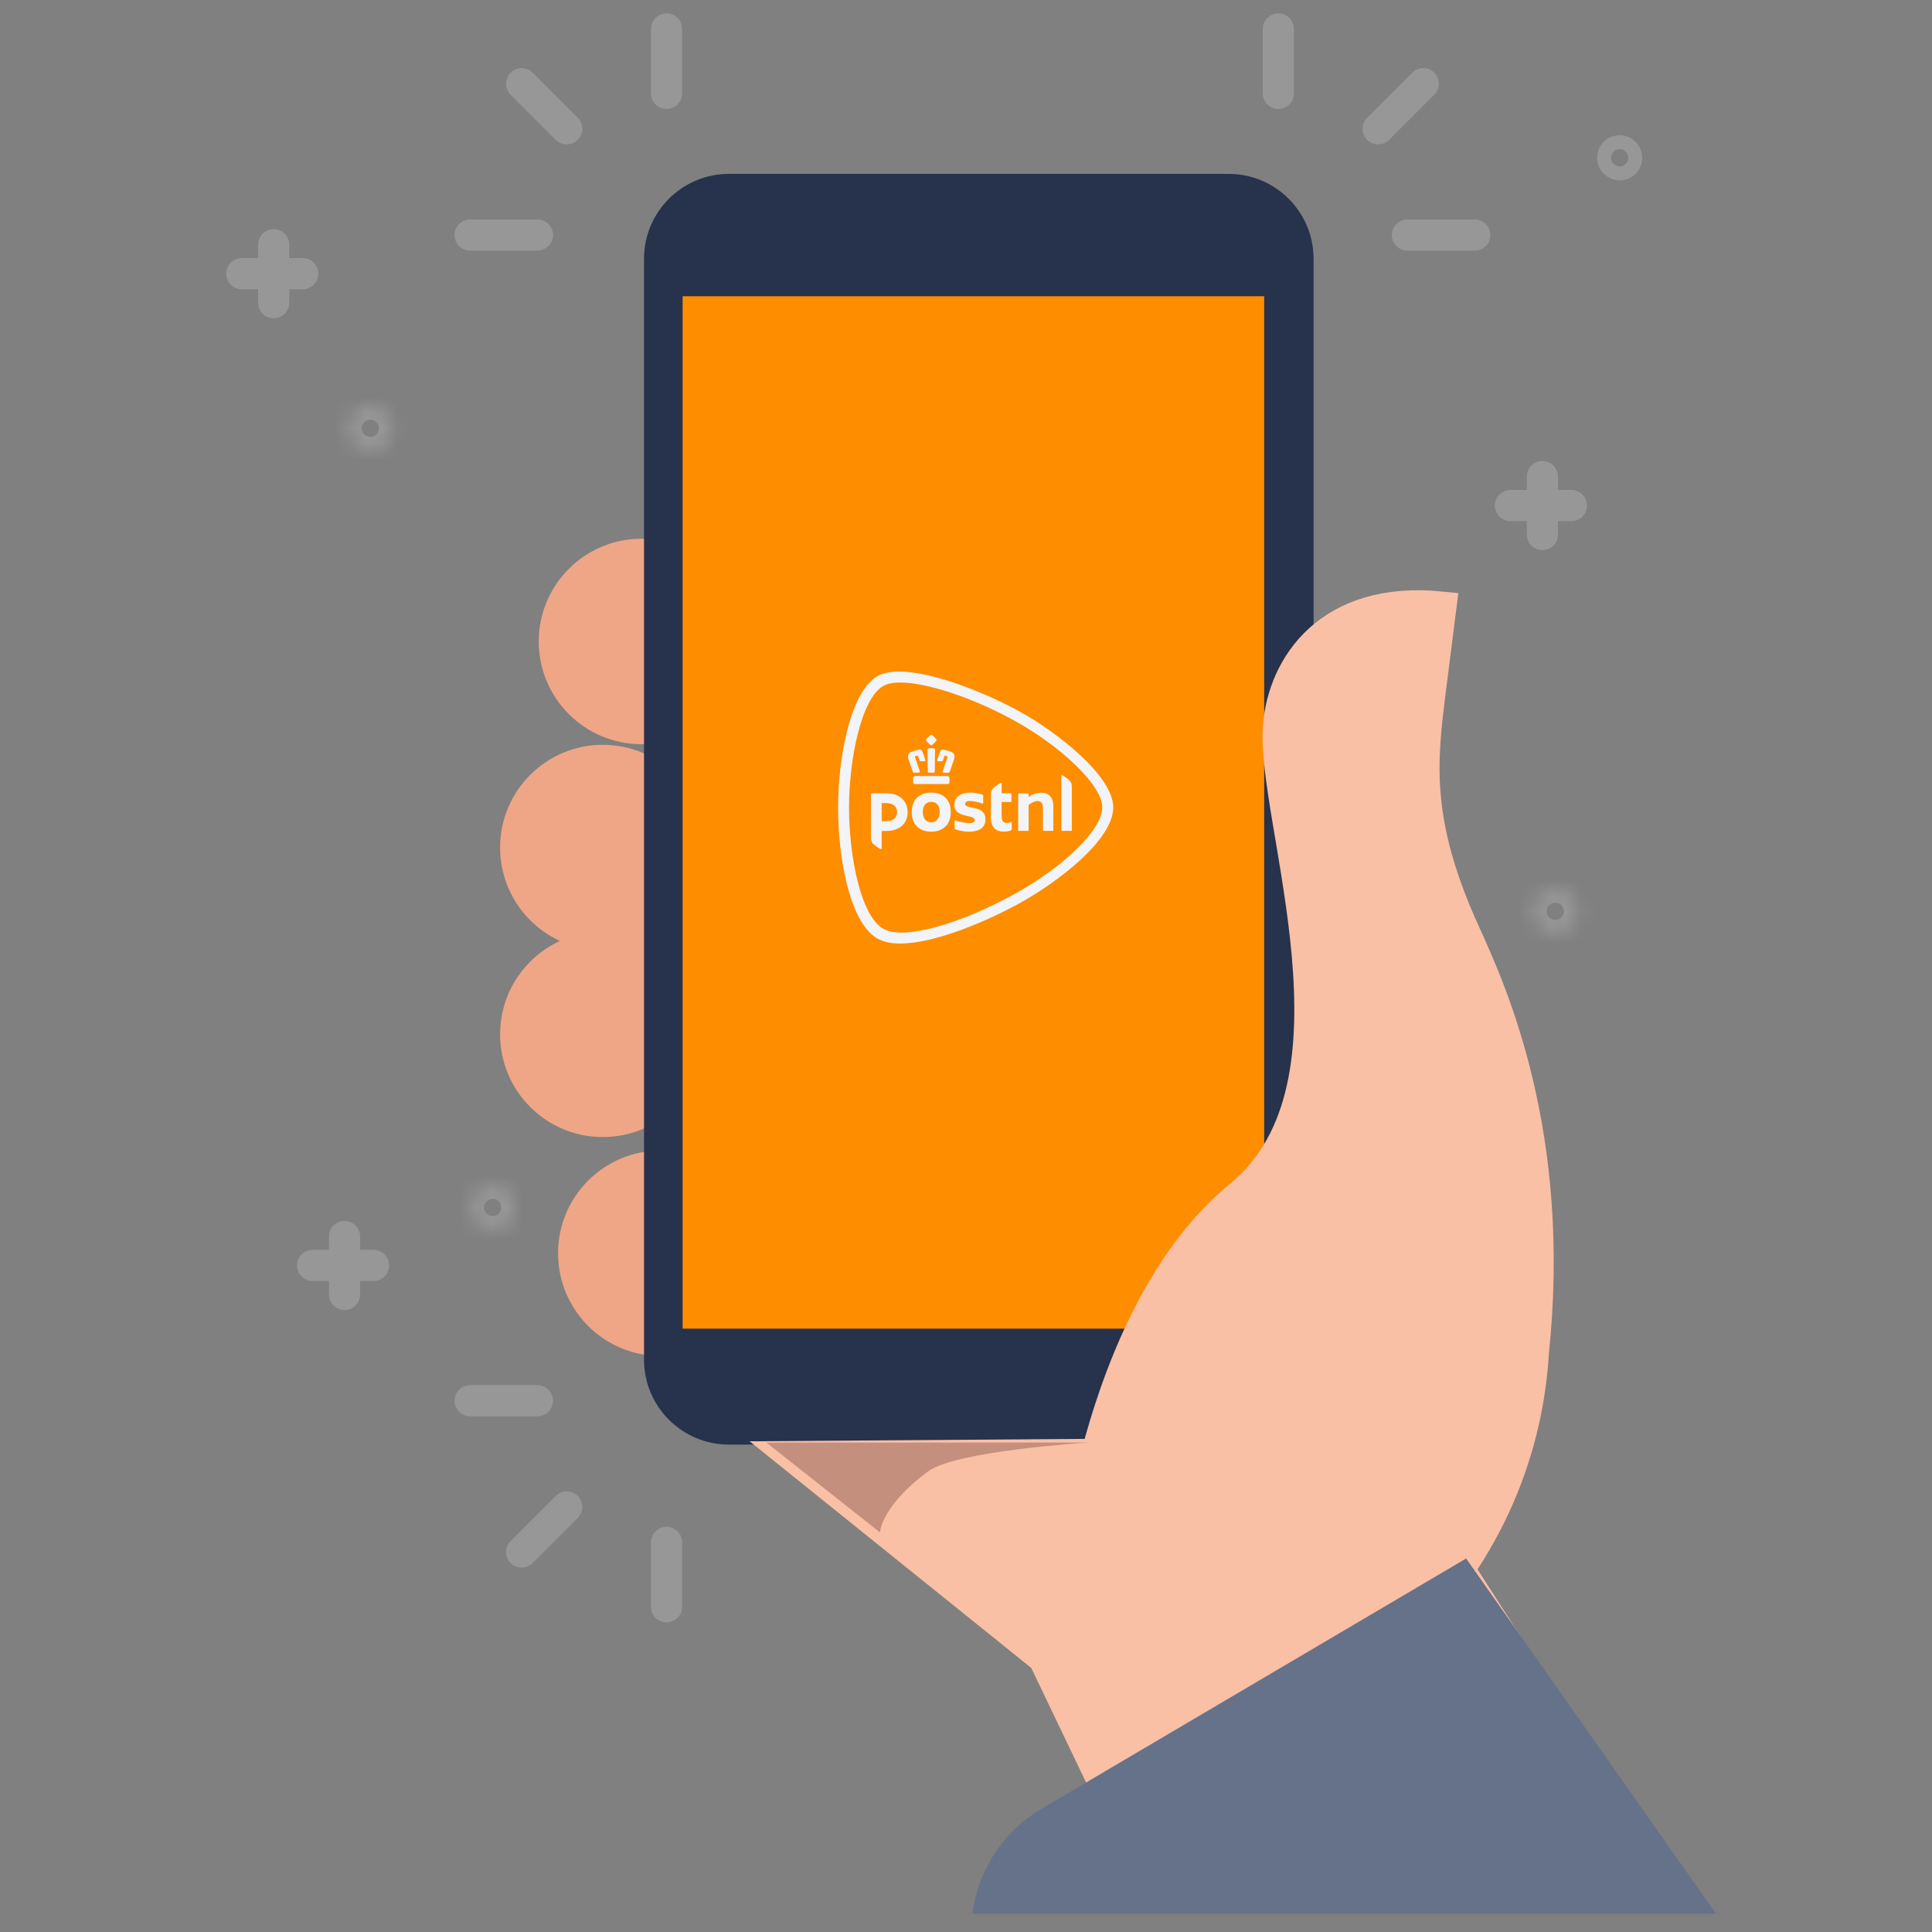 <svg xmlns="http://www.w3.org/2000/svg" width="124" height="124" fill="none" viewBox="0 0 124 124">
    <rect x="0" y="0" width="124" height="124" fill="#808080" stroke="none"/>
    <path fill="#EFA686" fill-rule="evenodd" d="M46.798 41.17c0 3.107-2.52 5.625-5.626 5.625-3.106 0-5.625-2.518-5.625-5.624s2.519-5.624 5.625-5.624c3.107 0 5.626 2.518 5.626 5.624z" clip-rule="evenodd"/>
    <path fill-rule="evenodd" stroke="#EFA686" stroke-width="1.94" d="M46.798 41.17c0 3.107-2.52 5.625-5.626 5.625-3.106 0-5.625-2.518-5.625-5.624s2.519-5.624 5.625-5.624c3.107 0 5.626 2.518 5.626 5.624z" clip-rule="evenodd"/>
    <path fill="#EFA686" fill-rule="evenodd" d="M44.318 54.398c0 3.107-2.52 5.625-5.626 5.625-3.106 0-5.625-2.518-5.625-5.625s2.519-5.625 5.625-5.625c3.107 0 5.626 2.518 5.626 5.625z" clip-rule="evenodd"/>
    <path fill-rule="evenodd" stroke="#EFA686" stroke-width="1.94" d="M44.318 54.398c0 3.107-2.52 5.625-5.626 5.625-3.106 0-5.625-2.518-5.625-5.625s2.519-5.625 5.625-5.625c3.107 0 5.626 2.518 5.626 5.625z" clip-rule="evenodd"/>
    <path fill="#EFA686" fill-rule="evenodd" d="M44.318 66.384c0 3.107-2.52 5.625-5.626 5.625-3.106 0-5.625-2.518-5.625-5.625 0-3.106 2.519-5.624 5.625-5.624 3.107 0 5.626 2.518 5.626 5.624z" clip-rule="evenodd"/>
    <path fill-rule="evenodd" stroke="#EFA686" stroke-width="1.94" d="M44.318 66.384c0 3.106-2.52 5.625-5.626 5.625-3.106 0-5.625-2.519-5.625-5.625s2.519-5.624 5.625-5.624c3.107 0 5.626 2.518 5.626 5.624z" clip-rule="evenodd"/>
    <path fill="#EFA686" fill-rule="evenodd" d="M48.037 80.438c0 3.107-2.518 5.625-5.625 5.625-3.106 0-5.625-2.518-5.625-5.625s2.519-5.625 5.625-5.625c3.107 0 5.625 2.518 5.625 5.625z" clip-rule="evenodd"/>
    <path fill-rule="evenodd" stroke="#EFA686" stroke-width="1.94" d="M48.037 80.438c0 3.107-2.518 5.625-5.625 5.625-3.106 0-5.625-2.518-5.625-5.625s2.519-5.625 5.625-5.625c3.107 0 5.625 2.518 5.625 5.625z" clip-rule="evenodd"/>
    <path fill="#27324C" fill-rule="evenodd" d="M46.788 92.718h32.066c3.012 0 5.455-2.442 5.455-5.454v-70.65c0-3.012-2.443-5.454-5.455-5.454H46.788c-3.012 0-5.454 2.442-5.454 5.454v70.65c0 3.012 2.442 5.454 5.454 5.454z" clip-rule="evenodd"/>
    <path fill="#FF8D00" fill-rule="evenodd" d="M43.813 85.276h37.325V19.013H43.813v66.263z" clip-rule="evenodd"/>
    <path fill="#F3F4F7" fill-rule="evenodd" d="M57.713 43.101c2.113 0 5.497 1.336 7.747 2.577 1.288.71 2.749 1.745 3.88 2.799 1.084 1.01 2.108 2.27 2.11 3.341-.002 1.01-.822 2.194-2.141 3.403-1.12 1.026-2.575 2.035-3.849 2.738-2.174 1.198-5.487 2.598-7.671 2.598-.594 0-1.081-.103-1.45-.306-.966-.533-1.586-1.969-1.952-3.377-.394-1.51-.596-3.325-.596-5.056 0-1.694.218-3.514.6-4.994.463-1.802 1.137-2.992 1.949-3.44.341-.187.803-.283 1.373-.283zm13.034 8.717c-.002-1.45-2.726-3.96-5.627-5.56-3.348-1.846-7.157-2.934-8.412-2.242-1.43.789-2.214 4.728-2.215 7.802 0 3.099.739 6.988 2.215 7.802 1.338.737 4.981-.35 8.412-2.242 2.947-1.625 5.625-4.04 5.627-5.56zm-9.943-2.009H58.74c-.073 0-.134.061-.134.133v.26c0 .081.035.12.107.12h2.118c.072 0 .107-.039.107-.12v-.26c0-.072-.061-.133-.134-.133zm-1.771-1.703c-.016 0-.033.002-.05.006l-.011.002c-.076.018-.16.038-.25.065-.068.021-.144.047-.225.077-.253.093-.24.282-.194.453.026.098.146.432.247.713l.041.116c.014.037.044.056.09.056h.281c.038 0 .056-.015.065-.027.014-.019.015-.045.005-.078-.068-.213-.3-.863-.303-.868-.006-.018-.005-.041.004-.06.004-.008.012-.02.026-.025l.116-.038c.005-.002.01-.002.015-.002.012 0 .017.005.019.008.048.106.075.18.111.304.007.023.026.05.077.05h.228c.025 0 .043-.008.055-.023.011-.015.014-.035.007-.06-.06-.213-.12-.383-.204-.568-.013-.03-.055-.101-.15-.101zm1.475 0c-.066 0-.121.037-.15.1-.084.187-.144.357-.203.569-.007.025-.005.045.007.06.007.01.023.023.055.023h.227c.052 0 .07-.027.078-.05.036-.126.064-.2.11-.305.001 0 .005-.007.02-.007.005 0 .01 0 .015.002l.116.038c.014.005.021.017.026.026.008.017.01.04.003.059-.001.003-.233.652-.302.867-.011.034-.01.06.005.08.012.017.034.026.064.026h.281c.046 0 .077-.019.09-.055.01-.029.024-.07.042-.117l.007-.019c.084-.236.212-.592.24-.694.045-.171.058-.36-.194-.453-.08-.03-.157-.055-.226-.077-.089-.027-.174-.047-.25-.065l-.009-.002c-.019-.004-.035-.006-.052-.006zm-.737-.08c-.052 0-.107.002-.163.005-.02 0-.038.007-.052.021-.02.02-.027.053-.027.074l.013 1.07.005.315c0 .027.019.083.079.083h.29c.043 0 .073-.03.08-.08v-.003l.017-1.368v-.017c0-.017-.005-.051-.027-.074-.015-.014-.032-.021-.054-.021-.055-.003-.11-.004-.161-.004zm0-.87c-.012 0-.023.004-.037.012-.108.082-.204.176-.286.282-.024.027-.024.058.001.091.079.101.168.192.267.27.018.013.037.02.055.02.019 0 .037-.007.055-.021.099-.077.188-.168.267-.269.025-.033.025-.064 0-.093-.08-.104-.176-.198-.282-.278-.016-.01-.028-.014-.04-.014zm8.365 6.17c-.008 0-.014-.007-.014-.015v-3.55c0-.012.002-.016.02-.016.04 0 .398.225.514.353.085.095.135.224.135.354v2.86c0 .007-.007.014-.015.014h-.64zm-1.186 0c-.008 0-.014-.007-.014-.015v-1.44c0-.32-.11-.457-.364-.457-.091 0-.201.034-.31.095-.109.063-.194.115-.224.134-.008.005-.018.02-.018.032v1.636c0 .008-.007.015-.015.015h-.642c-.008 0-.015-.007-.015-.015v-2.317c0-.038.03-.07.069-.07h.589c.008 0 .015.008.015.016v.182c0 .01.009.02.02.02.004 0 .01-.003.011-.004l.02-.014c.071-.056.181-.118.256-.147.161-.061.334-.096.475-.096.526 0 .803.301.803.871v1.56c0 .007-.006.014-.015.014h-.64zm-3.701-.737c0 .51-.367.79-1.08.79-.409 0-.84-.144-.844-.145-.032-.012-.053-.041-.053-.075v-.474c0-.016.013-.028.03-.028l.01.001c.152.05.646.172.909.172.155 0 .237-.023.289-.075.035-.036.052-.074.052-.12 0-.156-.195-.199-.383-.24l-.078-.018c-.413-.097-.849-.198-.849-.73 0-.237.1-.433.284-.569.185-.136.451-.207.77-.207.288 0 .628.094.742.13.036.012.057.044.057.076v.474c-.001.022-.024.032-.04.026-.327-.123-.627-.165-.842-.165-.17 0-.28.074-.28.188 0 .132.161.169.366.214l.166.037c.167.037.34.075.482.168.196.13.292.315.292.57zm-5.67-.47c0-.297-.193-.575-.7-.575h-.268c-.013 0-.023.01-.023.023v1.116c0 .013.01.023.023.023h.282c.604 0 .685-.42.685-.588zM55.9 50.993c0-.043.035-.078.078-.078h.914c.898 0 1.363.54 1.363 1.237 0 .698-.52 1.182-1.378 1.182h-.267c-.013 0-.023.01-.023.023v1.131c0 .02-.008.025-.029.025-.046 0-.408-.232-.52-.355-.084-.093-.138-.223-.138-.36v-2.805zm8.388-.101c0 .013.01.023.023.023h.528c.042 0 .076.035.076.076v.456c0 .013-.01.024-.023.024h-.58c-.014 0-.024.01-.024.023v.887c0 .34.128.44.344.44.1 0 .258-.061.282-.061.013 0 .023.01.023.023v.437c0 .033-.019.056-.039.067-.096.052-.257.087-.495.087-.416 0-.802-.21-.802-.878v-1.542c0-.136.054-.266.138-.359.112-.123.474-.355.52-.355.02 0 .029.006.029.025v.627zm-4.517 1.89c-.311 0-.544-.237-.544-.658 0-.458.233-.659.544-.659.309 0 .541.2.541.659 0 .42-.232.657-.541.657zm0-1.912c-.695 0-1.255.386-1.255 1.254 0 .849.56 1.254 1.255 1.254.692 0 1.252-.405 1.252-1.254 0-.868-.56-1.254-1.252-1.254z" clip-rule="evenodd"/>
    <path fill="#F9C0A5" fill-rule="evenodd" d="M93.669 100.709c1.977-2.871 3.375-6.076 4.14-9.438.333-1.462.544-2.947.633-4.446 1.467-14.025-2.668-23.143-4.4-26.945-3.256-7.148-2.787-11.032-2.19-15.742l.66-5.206c-7.18-.728-10.177 3.748-10.486 7.684-.465 5.958 6.208 23.017-2.465 30.11-5.316 4.348-8.018 12.015-9.234 16.667l-19.487.062 15.785 12.703.163-.1 7.319 15.287h32.791l-13.229-20.636z" clip-rule="evenodd"/>
    <path fill-rule="evenodd" stroke="#F9C0A5" stroke-width="1.94" d="M93.669 100.709c1.977-2.871 3.375-6.076 4.14-9.438.333-1.462.544-2.947.633-4.446 1.467-14.025-2.668-23.143-4.4-26.945-3.256-7.148-2.787-11.032-2.19-15.742l.66-5.206c-7.18-.728-10.177 3.748-10.486 7.684-.465 5.958 6.208 23.017-2.465 30.11-5.316 4.348-7.984 11.937-9.2 16.59l-19.52.14 15.784 12.702.163-.1 7.319 15.287h32.791l-13.229-20.636z" clip-rule="evenodd"/>
    <path fill="#C58F7D" fill-rule="evenodd" d="M56.48 98.354l-7.293-5.767h20.67s-8.49.513-10.304 1.857c-2.797 2.072-3.033 3.683-3.033 3.683l-.04.227z" clip-rule="evenodd"/>
    <path fill="#66728A" fill-rule="evenodd" d="M110.135 122.825L94.1 100.027l-27.258 16.067c-2.513 1.481-4.079 4.003-4.428 6.731h47.721z" clip-rule="evenodd"/>
    <path stroke="#979797" stroke-linecap="round" stroke-linejoin="round" stroke-width="2" d="M36.373 8.267L33.48 5.373M42.78 5.993V1.86M34.494 15.087h-4.32M36.373 96.72l-2.893 2.893M42.78 98.993v4.134M34.494 89.9h-4.32M88.453 8.267l2.894-2.894M82.047 5.993V1.86M90.332 15.087h4.321M98.993 34.307v-3.72M96.946 32.447h3.907M22.113 83.08v-3.72M20.066 81.22h3.907M17.567 19.427v-3.72M15.519 17.567h3.908"/>
    <mask id="8gus97gbya" fill="#fff">
        <circle cx="23.767" cy="27.487" r="1.447"/>
    </mask>
    <path fill="#979797" d="M23.213 27.487c0-.306.248-.554.554-.554v4c1.903 0 3.446-1.543 3.446-3.446h-4zm.554-.554c.305 0 .553.248.553.554h-4c0 1.903 1.543 3.446 3.447 3.446v-4zm.553.554c0 .305-.248.553-.553.553v-4c-1.904 0-3.447 1.543-3.447 3.447h4zm-.553.553c-.306 0-.554-.248-.554-.553h4c0-1.904-1.543-3.447-3.446-3.447v4z" mask="url(#8gus97gbya)"/>
    <circle cx="103.953" cy="10.127" r="1" stroke="#979797" stroke-width=".893"/>
    <mask id="xztkmcxiab" fill="#fff">
        <circle cx="99.82" cy="58.487" r="1.447"/>
    </mask>
    <path fill="#979797" d="M99.267 58.487c0-.306.247-.554.553-.554v4c1.903 0 3.447-1.543 3.447-3.446h-4zm.553-.554c.306 0 .553.248.553.554h-4c0 1.903 1.543 3.446 3.447 3.446v-4zm.553.554c0 .305-.247.553-.553.553v-4c-1.904 0-3.447 1.543-3.447 3.447h4zm-.553.553c-.306 0-.553-.248-.553-.553h4c0-1.904-1.544-3.447-3.447-3.447v4z" mask="url(#xztkmcxiab)"/>
    <mask id="b3zo6hapsc" fill="#fff">
        <circle cx="31.62" cy="77.5" r="1.447"/>
    </mask>
    <path fill="#979797" d="M31.067 77.5c0-.306.247-.553.553-.553v4c1.903 0 3.447-1.544 3.447-3.447h-4zm.553-.553c.306 0 .553.247.553.553h-4c0 1.903 1.544 3.447 3.447 3.447v-4zm.553.553c0 .306-.247.553-.553.553v-4c-1.904 0-3.447 1.543-3.447 3.447h4zm-.553.553c-.306 0-.553-.247-.553-.553h4c0-1.904-1.544-3.447-3.447-3.447v4z" mask="url(#b3zo6hapsc)"/>
</svg>
